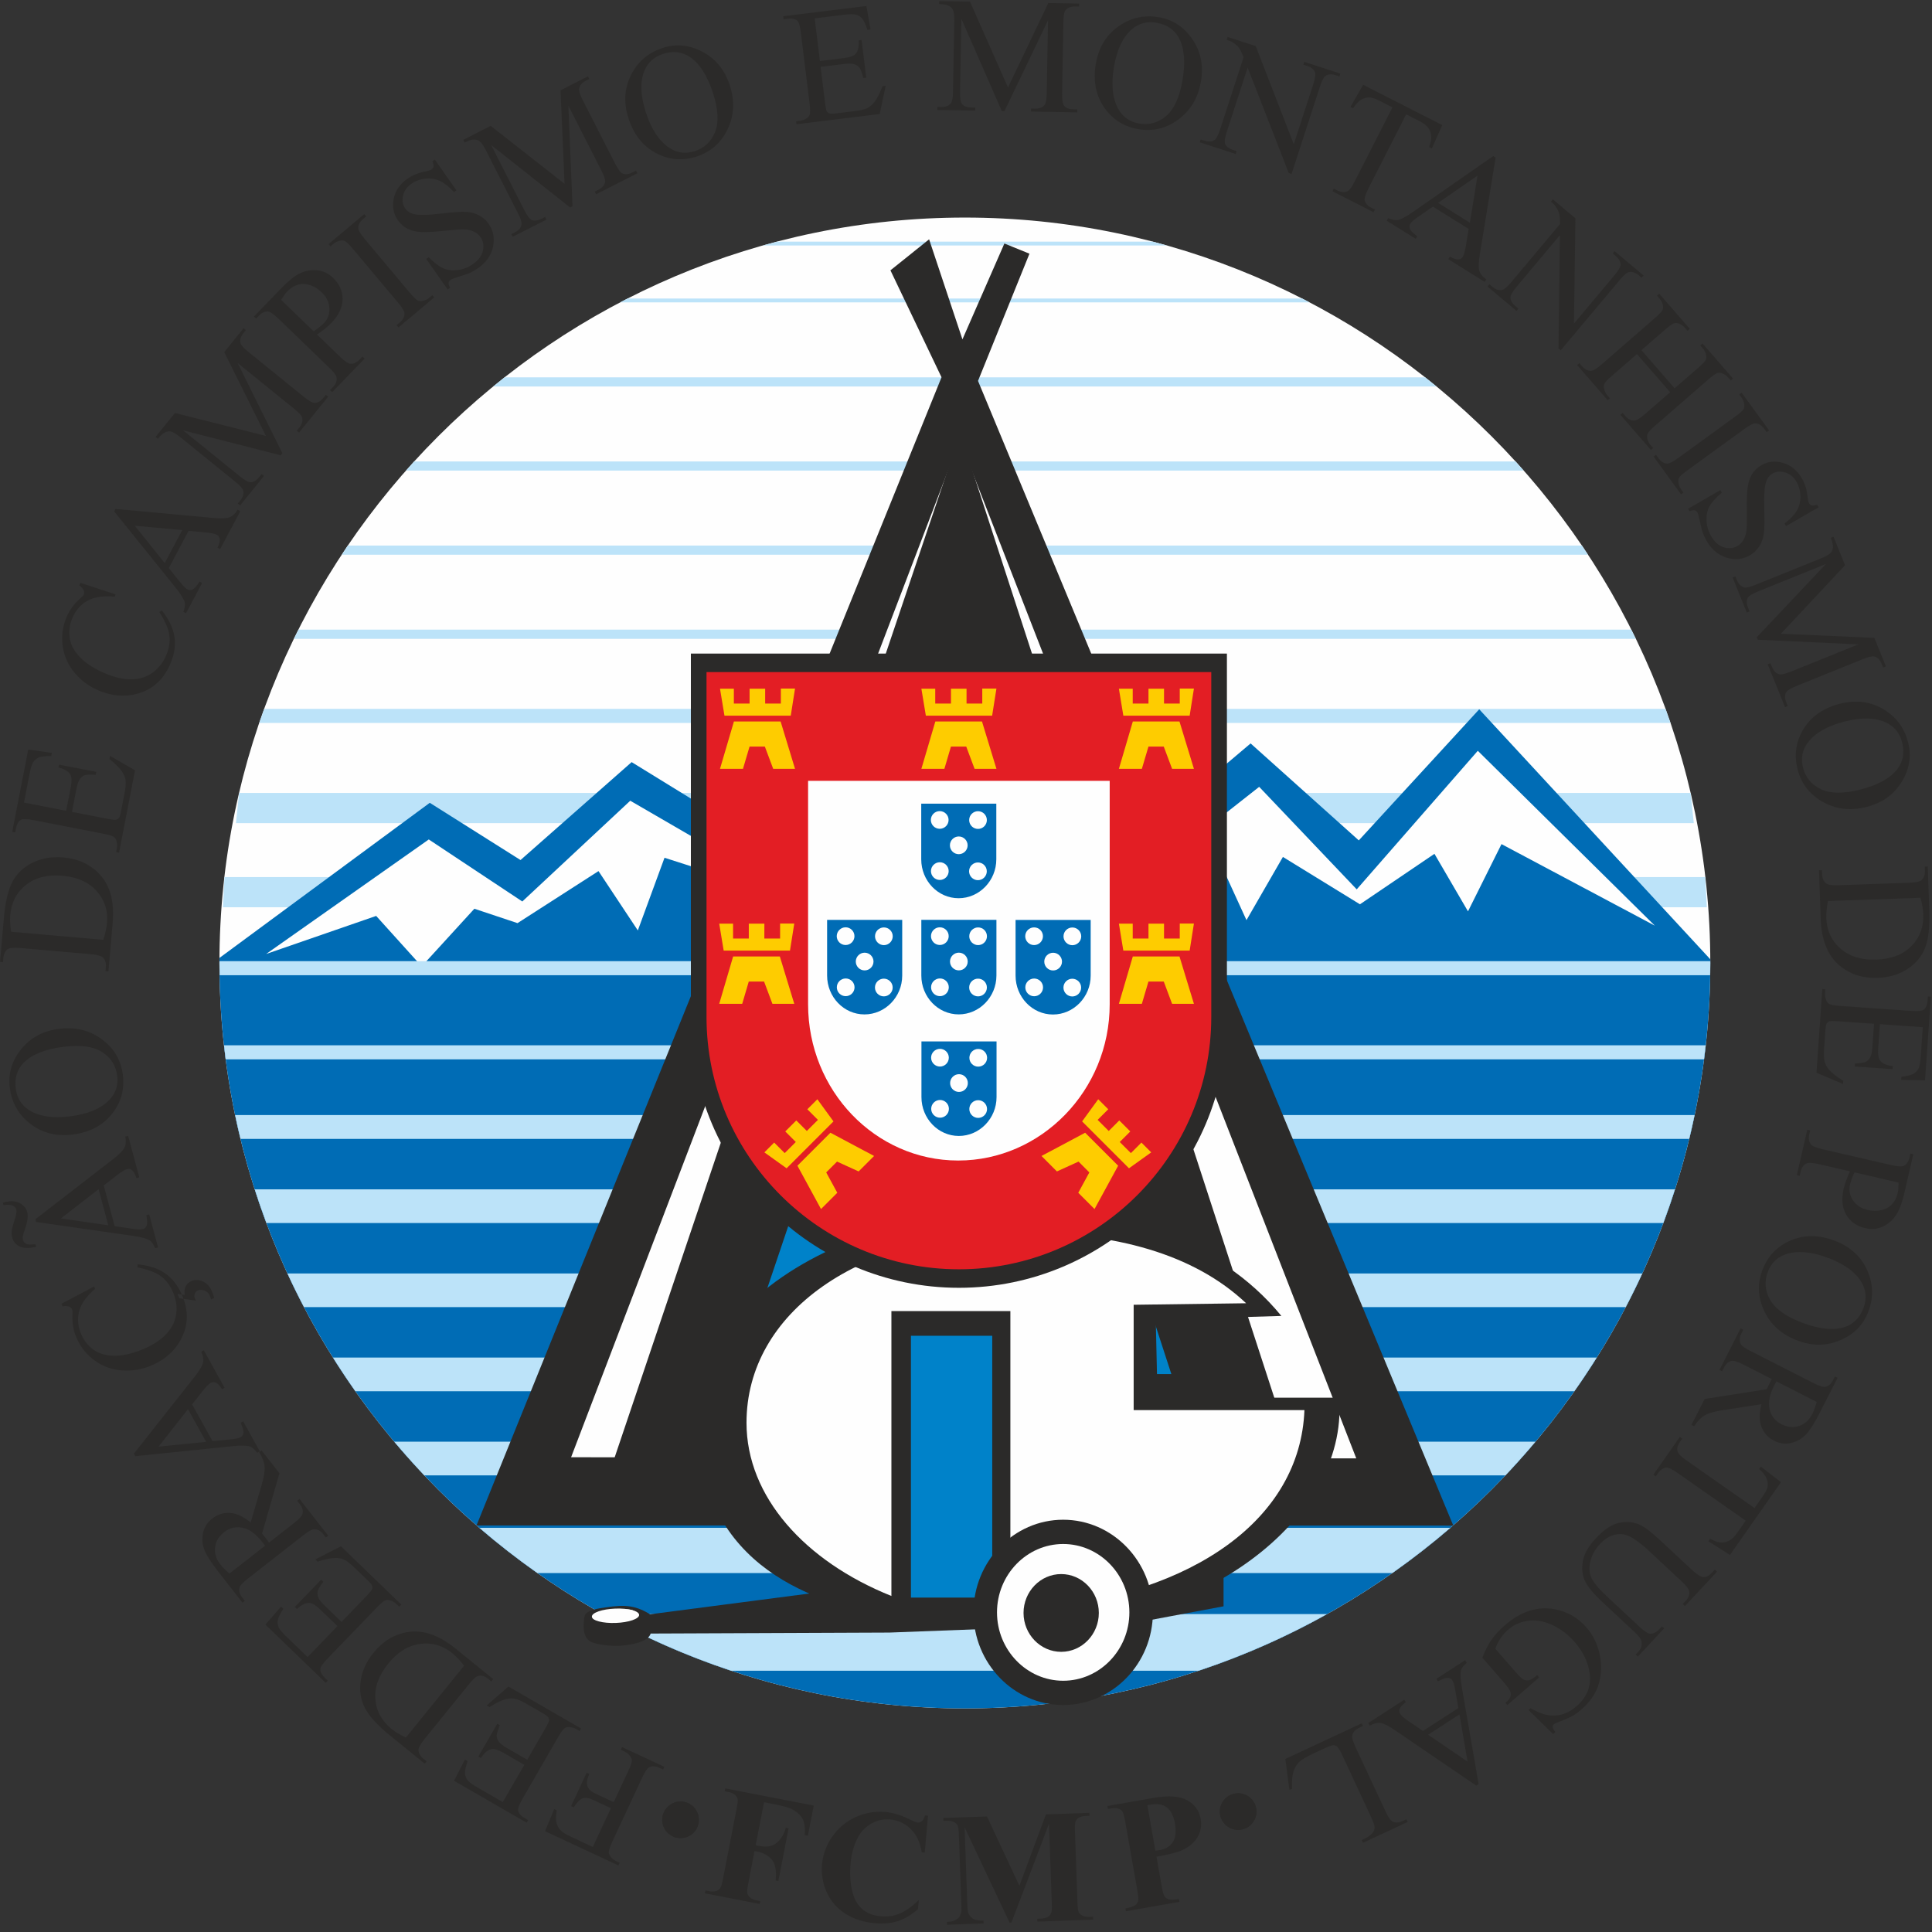 <?xml version="1.0" encoding="UTF-8"?>
<svg width="64px" height="64px" viewBox="0 0 64 64" version="1.1" xmlns="http://www.w3.org/2000/svg" xmlns:xlink="http://www.w3.org/1999/xlink">
    <rect x="0" y="0" width="64" height="64" fill="#333333" stroke="none"/>
    <!-- Generator: Sketch 52.5 (67469) - http://www.bohemiancoding.com/sketch -->
    <title>logo/fcmp</title>
    <desc>Created with Sketch.</desc>
    <g id="Symbols" stroke="none" stroke-width="1" fill="none" fill-rule="evenodd">
        <g id="bars/desktop/footer" transform="translate(-377, -32)">
            <g id="logos">
                <g>
                    <g id="content" transform="translate(377, 32)">
                        <g id="logo/fcmp">
                            <g id="Logo_FCMP_2016_vVectoreal">
                                <path d="M31.962,7.207 C45.563,7.207 56.656,18.299 56.656,31.899 C56.656,45.5 45.563,56.593 31.962,56.593 C18.362,56.593 7.269,45.5 7.269,31.899 C7.269,18.299 18.362,7.207 31.962,7.207 Z" id="Path" fill="#FEFEFE"></path>
                                <path d="M7.435,29.054 L10.901,29.054 L10.27,30.054 L7.385,30.054 C7.4,29.72 7.417,29.387 7.435,29.054 Z M54.138,29.054 L56.49,29.054 C56.508,29.387 56.525,29.72 56.54,30.054 L54.569,30.054 L54.138,29.054 Z" id="Shape" fill="#BCE3F9"></path>
                                <path d="M7.92,26.268 L19.765,26.268 L19.236,27.268 L14.458,27.268 L14.237,26.968 L14.047,27.268 L7.816,27.268 C7.85,26.933 7.884,26.6 7.92,26.268 Z M22.584,26.268 L39.487,26.268 L38.936,27.268 L23.341,27.268 L22.584,26.268 Z M43.259,26.268 L46.455,26.268 L46.027,27.268 L43.779,27.268 L43.259,26.268 Z M51.563,26.268 L56.005,26.268 C56.041,26.6 56.075,26.933 56.109,27.268 L51.993,27.268 L51.563,26.268 Z" id="Shape" fill="#BCE3F9"></path>
                                <path d="M8.752,23.482 L55.173,23.482 C55.23,23.637 55.284,23.792 55.338,23.948 L8.587,23.948 C8.64,23.792 8.695,23.637 8.752,23.482 Z" id="Path" fill="#BCE3F9"></path>
                                <path d="M9.886,20.858 L54.038,20.858 C54.089,20.959 54.14,21.06 54.19,21.162 L9.735,21.162 C9.784,21.06 9.835,20.959 9.886,20.858 Z" id="Path" fill="#BCE3F9"></path>
                                <path d="M11.523,18.072 L52.402,18.072 C52.47,18.172 52.537,18.274 52.604,18.376 L11.321,18.376 C11.388,18.274 11.454,18.172 11.523,18.072 Z" id="Path" fill="#BCE3F9"></path>
                                <path d="M13.721,15.286 L50.204,15.286 C50.295,15.386 50.385,15.488 50.474,15.589 L13.45,15.589 C13.54,15.488 13.63,15.386 13.721,15.286 Z" id="Path" fill="#BCE3F9"></path>
                                <path d="M16.714,12.5 L47.21,12.5 C47.337,12.6 47.462,12.701 47.587,12.803 L16.338,12.803 C16.463,12.701 16.588,12.6 16.714,12.5 Z" id="Path" fill="#BCE3F9"></path>
                                <path d="M20.791,9.888 L43.133,9.888 C43.216,9.93 43.298,9.974 43.38,10.017 L20.544,10.017 C20.626,9.974 20.709,9.93 20.791,9.888 Z" id="Path" fill="#BCE3F9"></path>
                                <path d="M25.741,8.004 L38.184,8.004 C38.343,8.045 38.502,8.088 38.66,8.133 L25.265,8.133 C25.423,8.088 25.581,8.045 25.741,8.004 Z" id="Path" fill="#BCE3F9"></path>
                                <path d="M7.272,31.731 L14.237,26.594 L17.243,28.49 L20.924,25.246 L32.366,32.289 L41.428,24.627 L45.012,27.839 L49.001,23.496 L56.648,31.769 C56.65,31.775 56.652,31.782 56.654,31.788 C56.654,31.825 56.656,31.862 56.656,31.9 C56.656,45.5 45.563,56.593 31.963,56.593 C18.362,56.593 7.269,45.5 7.269,31.9 C7.269,31.843 7.271,31.787 7.272,31.731 Z M32.534,33.288 L41.712,26.065 L44.943,29.461 L48.954,24.871 L54.818,30.663 L49.739,27.962 L48.629,30.19 L47.518,28.284 L45.05,29.956 L42.498,28.387 L41.291,30.481 L40.444,28.63 L32.527,33.559 L24.043,29.066 L22.013,28.414 L21.129,30.822 L19.826,28.856 L17.143,30.58 L15.714,30.103 L13.969,32.012 L12.461,30.341 L8.816,31.602 L14.204,27.808 L17.302,29.863 L20.878,26.525 L32.534,33.288 Z" id="Shape" fill="#006CB5"></path>
                                <path d="M19.964,53.468 L43.96,53.468 C42.612,54.222 41.187,54.853 39.699,55.346 L24.225,55.346 C22.738,54.853 21.312,54.222 19.964,53.468 Z" id="Path" fill="#BCE3F9"></path>
                                <path d="M15.882,50.612 L48.043,50.612 C47.428,51.142 46.786,51.642 46.121,52.11 L17.804,52.11 C17.138,51.642 16.496,51.142 15.882,50.612 Z" id="Path" fill="#BCE3F9"></path>
                                <path d="M13.06,47.758 L50.864,47.758 C50.543,48.139 50.212,48.511 49.87,48.873 L14.055,48.873 C13.713,48.511 13.381,48.139 13.06,47.758 Z" id="Path" fill="#BCE3F9"></path>
                                <path d="M11.03,44.971 L52.894,44.971 C52.656,45.35 52.41,45.722 52.153,46.086 L11.772,46.086 C11.515,45.722 11.268,45.35 11.03,44.971 Z" id="Path" fill="#BCE3F9"></path>
                                <path d="M9.522,42.185 L54.403,42.185 C54.229,42.562 54.046,42.934 53.854,43.3 L10.071,43.3 C9.879,42.934 9.695,42.562 9.522,42.185 Z" id="Path" fill="#BCE3F9"></path>
                                <path d="M8.438,39.399 L55.486,39.399 C55.366,39.775 55.237,40.146 55.1,40.514 L8.825,40.514 C8.687,40.146 8.559,39.775 8.438,39.399 Z" id="Path" fill="#BCE3F9"></path>
                                <path d="M7.789,36.938 L56.136,36.938 C56.081,37.203 56.02,37.466 55.957,37.728 L7.968,37.728 C7.904,37.466 7.844,37.203 7.789,36.938 Z" id="Path" fill="#BCE3F9"></path>
                                <path d="M7.421,34.626 L56.504,34.626 C56.486,34.782 56.469,34.937 56.448,35.092 L7.476,35.092 C7.456,34.937 7.438,34.782 7.421,34.626 Z" id="Path" fill="#BCE3F9"></path>
                                <path d="M7.27,31.84 L56.655,31.84 C56.655,31.86 56.656,31.88 56.656,31.9 C56.656,32.035 56.652,32.171 56.65,32.306 L7.275,32.306 C7.273,32.171 7.269,32.035 7.269,31.9 C7.269,31.88 7.27,31.86 7.27,31.84 Z" id="Path" fill="#BCE3F9"></path>
                                <path d="M22.544,59.677 C22.878,59.677 23.15,59.95 23.15,60.284 C23.15,60.618 22.878,60.89 22.544,60.89 C22.21,60.89 21.937,60.618 21.937,60.284 C21.937,59.95 22.21,59.677 22.544,59.677 Z" id="Path" fill="#2B2A29"></path>
                                <path d="M41.016,59.404 C41.35,59.404 41.622,59.676 41.622,60.011 C41.622,60.344 41.35,60.617 41.016,60.617 C40.682,60.617 40.409,60.344 40.409,60.011 C40.409,59.676 40.682,59.404 41.016,59.404 Z" id="Path" fill="#2B2A29"></path>
                                <path d="M25.31,59.7 L25.032,61.128 L25.134,61.147 C25.286,61.177 25.418,61.178 25.522,61.152 C25.63,61.124 25.728,61.062 25.815,60.966 C25.904,60.87 25.977,60.731 26.034,60.548 L26.123,60.565 L25.784,62.311 L25.695,62.293 C25.727,61.958 25.681,61.723 25.557,61.59 C25.433,61.457 25.279,61.372 25.097,61.337 L24.995,61.318 L24.789,62.38 C24.754,62.558 24.743,62.672 24.754,62.719 C24.766,62.768 24.796,62.814 24.847,62.857 C24.898,62.903 24.972,62.935 25.069,62.954 L25.185,62.976 L25.166,63.071 L23.35,62.718 L23.368,62.623 L23.483,62.646 C23.585,62.666 23.669,62.662 23.737,62.638 C23.787,62.623 23.829,62.589 23.864,62.536 C23.891,62.498 23.92,62.392 23.954,62.218 L24.398,59.933 C24.433,59.755 24.446,59.642 24.435,59.594 C24.425,59.546 24.395,59.5 24.344,59.456 C24.293,59.411 24.22,59.38 24.122,59.361 L24.007,59.339 L24.026,59.243 L26.956,59.812 L26.762,60.81 L26.657,60.789 C26.678,60.55 26.651,60.365 26.576,60.234 C26.498,60.101 26.373,59.995 26.195,59.912 C26.097,59.867 25.911,59.818 25.634,59.764 L25.31,59.7 Z M30.741,60.148 L30.634,61.369 L30.533,61.36 C30.485,61.035 30.364,60.779 30.17,60.59 C29.977,60.402 29.749,60.296 29.485,60.272 C29.265,60.254 29.058,60.299 28.863,60.41 C28.668,60.521 28.519,60.674 28.417,60.872 C28.285,61.124 28.205,61.411 28.176,61.731 C28.148,62.046 28.163,62.336 28.22,62.603 C28.278,62.869 28.385,63.077 28.544,63.223 C28.701,63.371 28.915,63.456 29.187,63.48 C29.409,63.5 29.616,63.47 29.809,63.387 C30.002,63.307 30.212,63.157 30.437,62.937 L30.41,63.242 C30.194,63.43 29.975,63.562 29.753,63.636 C29.53,63.71 29.277,63.735 28.99,63.71 C28.615,63.677 28.287,63.572 28.008,63.396 C27.729,63.219 27.523,62.983 27.388,62.686 C27.255,62.39 27.202,62.082 27.23,61.764 C27.26,61.427 27.375,61.116 27.578,60.83 C27.78,60.544 28.038,60.33 28.352,60.19 C28.665,60.049 28.99,59.995 29.326,60.024 C29.574,60.046 29.831,60.122 30.098,60.253 C30.252,60.329 30.35,60.37 30.394,60.375 C30.448,60.379 30.499,60.363 30.543,60.325 C30.587,60.288 30.62,60.226 30.639,60.139 L30.741,60.148 Z M33.769,62.47 L34.648,60.104 L36.088,60.053 L36.091,60.151 L35.977,60.155 C35.872,60.159 35.789,60.179 35.728,60.218 C35.685,60.244 35.652,60.286 35.627,60.345 C35.61,60.387 35.604,60.496 35.61,60.672 L35.691,63.003 C35.698,63.184 35.711,63.297 35.732,63.341 C35.754,63.386 35.793,63.424 35.854,63.455 C35.915,63.488 35.993,63.503 36.093,63.5 L36.208,63.495 L36.211,63.591 L34.364,63.656 L34.36,63.56 L34.475,63.556 C34.581,63.552 34.663,63.531 34.725,63.492 C34.766,63.466 34.8,63.423 34.824,63.363 C34.842,63.321 34.847,63.211 34.841,63.033 L34.75,60.412 L33.506,63.685 L33.443,63.688 L31.954,60.532 L32.041,63.024 C32.047,63.197 32.056,63.305 32.066,63.345 C32.091,63.43 32.143,63.5 32.221,63.551 C32.298,63.604 32.417,63.628 32.58,63.622 L32.583,63.718 L31.372,63.76 L31.369,63.664 L31.405,63.663 C31.483,63.661 31.557,63.646 31.623,63.617 C31.69,63.587 31.741,63.55 31.773,63.503 C31.807,63.457 31.831,63.393 31.848,63.311 C31.851,63.29 31.849,63.202 31.844,63.044 L31.765,60.805 C31.76,60.627 31.746,60.515 31.725,60.472 C31.704,60.428 31.663,60.39 31.604,60.359 C31.543,60.327 31.463,60.313 31.364,60.316 L31.252,60.32 L31.249,60.223 L32.694,60.172 L33.769,62.47 Z M38.31,61.507 L38.48,62.474 C38.513,62.662 38.546,62.779 38.578,62.823 C38.609,62.868 38.658,62.9 38.722,62.919 C38.786,62.937 38.897,62.934 39.055,62.906 L39.072,63 L37.299,63.313 L37.283,63.218 C37.445,63.189 37.551,63.155 37.603,63.114 C37.655,63.075 37.688,63.028 37.703,62.976 C37.717,62.924 37.708,62.804 37.675,62.615 L37.276,60.354 C37.244,60.165 37.211,60.049 37.18,60.003 C37.147,59.959 37.101,59.928 37.036,59.908 C36.973,59.888 36.862,59.894 36.702,59.923 L36.685,59.827 L38.205,59.559 C38.705,59.47 39.079,59.497 39.329,59.637 C39.577,59.776 39.726,59.98 39.773,60.247 C39.812,60.474 39.777,60.679 39.665,60.866 C39.552,61.051 39.377,61.195 39.142,61.297 C38.983,61.367 38.705,61.437 38.31,61.507 Z M38.008,59.801 L38.274,61.307 C38.332,61.301 38.374,61.294 38.404,61.289 C38.613,61.253 38.763,61.162 38.854,61.017 C38.945,60.874 38.968,60.671 38.922,60.41 C38.877,60.152 38.786,59.972 38.652,59.872 C38.518,59.772 38.338,59.743 38.114,59.782 L38.008,59.801 Z" id="Shape" fill="#2B2A29"></path>
                                <path d="M22.544,59.677 C22.878,59.677 23.15,59.95 23.15,60.284 C23.15,60.618 22.878,60.89 22.544,60.89 C22.21,60.89 21.937,60.618 21.937,60.284 C21.937,59.95 22.21,59.677 22.544,59.677 Z" id="Path" fill="#2B2A29"></path>
                                <path d="M41.016,59.404 C41.35,59.404 41.622,59.676 41.622,60.011 C41.622,60.344 41.35,60.617 41.016,60.617 C40.682,60.617 40.409,60.344 40.409,60.011 C40.409,59.676 40.682,59.404 41.016,59.404 Z" id="Path" fill="#2B2A29"></path>
                                <polygon id="Path" fill="#2B2A29" points="15.785 50.532 48.142 50.537 32.398 12.618 34.102 8.404 33.272 8.066 31.882 11.242 30.778 7.928 29.497 8.955 31.189 12.498"></polygon>
                                <polygon id="Path" stroke="#2B2A29" stroke-width="0.9" fill="#FEFEFE" points="31.791 13.316 18.265 48.722 45.587 48.762"></polygon>
                                <polygon id="Path" fill="#2B2A29" points="31.789 16.966 21.143 47.629 41.886 47.468"></polygon>
                                <polygon id="Path" stroke="#2B2A29" stroke-width="3" fill="#0082C9" points="31.782 19.113 22.369 47.019 40.869 47.019"></polygon>
                                <polygon id="Path" fill="#2B2A29" points="21.05 53.538 27.23 52.733 30.683 52.682 38.625 52.557 40.532 51.752 40.532 53.211 37.511 53.777 29.462 54.081 20.712 54.117 20.688 53.814"></polygon>
                                <path d="M33.812,40.097 C29.56,39.853 21.02,42.697 23.504,49.483 C24.82,53.078 29.143,53.487 30.399,53.691 L32.771,53.739 C33.054,53.756 33.582,53.804 33.872,53.804 C39.12,54.207 44.335,50.762 44.374,46.72 C44.374,46.58 44.367,46.44 44.354,46.301 L38.344,46.297 L38.286,43.717 L42.447,43.592 C40.34,41.021 36.987,40.097 33.812,40.097 Z" id="Path" fill="#2B2A29"></path>
                                <path d="M33.751,40.828 C28.463,40.828 24.729,43.479 24.729,47.131 C24.729,49.577 26.663,51.72 29.529,52.869 L29.529,43.432 L33.47,43.432 L33.47,53.319 C33.753,53.337 34.064,53.284 34.354,53.284 C39.525,52.806 43.072,50.328 43.211,46.712 L37.554,46.712 L37.554,43.222 L41.28,43.172 C39.531,41.524 36.925,40.828 33.751,40.828 Z" id="Path" fill="#FEFEFE"></path>
                                <polygon id="Path" fill="#0082C9" points="30.176 52.922 32.869 52.922 32.869 44.249 30.176 44.249"></polygon>
                                <path d="M35.219,50.343 C33.583,50.343 32.248,51.722 32.248,53.412 C32.248,55.102 33.583,56.481 35.219,56.481 C36.856,56.481 38.191,55.102 38.191,53.412 C38.191,51.722 36.856,50.343 35.219,50.343 Z" id="Path" fill="#2B2A29"></path>
                                <path d="M35.219,51.147 C34.012,51.147 33.027,52.164 33.027,53.412 C33.027,54.66 34.012,55.677 35.219,55.677 C36.427,55.677 37.412,54.66 37.412,53.412 C37.412,52.164 36.427,51.147 35.219,51.147 Z" id="Path" fill="#FEFEFE"></path>
                                <path d="M35.153,52.143 C34.466,52.143 33.906,52.721 33.906,53.431 C33.906,54.14 34.466,54.719 35.153,54.719 C35.84,54.719 36.4,54.14 36.4,53.431 C36.4,52.721 35.84,52.143 35.153,52.143 Z" id="Path" fill="#2B2A29"></path>
                                <path d="M20.046,53.25 C19.873,53.277 19.395,53.322 19.361,53.558 C19.309,53.893 19.302,54.294 19.63,54.41 C19.877,54.497 20.309,54.537 20.551,54.517 C21.285,54.458 21.541,54.259 21.56,54.079 L21.591,53.791 C21.598,53.728 21.634,53.584 21.634,53.539 C21.08,53.172 20.717,53.145 20.046,53.25 Z" id="Path" fill="#2B2A29"></path>
                                <path d="M19.756,53.671 C19.878,53.715 20.063,53.714 20.361,53.712 C20.608,53.711 21.103,53.616 21.085,53.476 C21.059,53.265 20.631,53.294 20.241,53.348 C19.813,53.407 19.413,53.55 19.756,53.671 Z" id="Path" fill="#FEFEFE"></path>
                                <g id="_1582192816528" transform="translate(22.857, 21.625)">
                                    <path d="M17.786,12.146 C17.786,12.149 17.786,12.153 17.786,12.156 C17.786,17.046 13.797,21.035 8.908,21.035 C4.017,21.035 0.029,17.046 0.029,12.156 C0.029,12.153 0.029,12.149 0.029,12.146 L0.029,0.026 L17.786,0.026 L17.786,12.146 Z" id="Path" fill="#2B2A29"></path>
                                    <path d="M17.268,12.052 C17.268,12.055 17.268,12.058 17.268,12.061 C17.268,16.666 13.512,20.422 8.908,20.422 C4.302,20.422 0.547,16.666 0.547,12.061 C0.547,12.058 0.547,12.055 0.547,12.052 L0.547,0.638 L17.268,0.638 L17.268,12.052 Z" id="Path" fill="#E31E24"></path>
                                    <path d="M13.903,11.644 C13.903,14.502 11.63,16.819 8.885,16.819 C6.14,16.819 3.912,14.502 3.912,11.644 L3.912,4.241 L13.903,4.241 L13.903,11.644 Z" id="Path" fill="#FEFEFE"></path>
                                    <g id="Group" transform="translate(7.632, 8.825)">
                                        <path d="M2.519,1.865 C2.519,2.576 1.953,3.153 1.27,3.153 C0.586,3.153 0.031,2.576 0.031,1.865 L0.031,0.021 L2.519,0.021 L2.519,1.865 Z" id="Path" fill="#006CB5"></path>
                                        <path d="M1.274,1.108 C1.437,1.108 1.568,1.24 1.568,1.402 C1.568,1.563 1.437,1.695 1.274,1.695 C1.113,1.695 0.981,1.563 0.981,1.402 C0.981,1.24 1.113,1.108 1.274,1.108 Z" id="Path" fill="#FEFEFE"></path>
                                        <path d="M0.644,0.268 C0.805,0.268 0.938,0.399 0.938,0.561 C0.938,0.723 0.805,0.854 0.644,0.854 C0.483,0.854 0.351,0.723 0.351,0.561 C0.351,0.399 0.483,0.268 0.644,0.268 Z" id="Path" fill="#FEFEFE"></path>
                                        <path d="M0.647,1.962 C0.809,1.962 0.941,2.094 0.941,2.255 C0.941,2.417 0.809,2.549 0.647,2.549 C0.486,2.549 0.354,2.417 0.354,2.255 C0.354,2.094 0.486,1.962 0.647,1.962 Z" id="Path" fill="#FEFEFE"></path>
                                        <path d="M1.912,0.272 C2.074,0.272 2.205,0.403 2.205,0.565 C2.205,0.726 2.074,0.858 1.912,0.858 C1.751,0.858 1.619,0.726 1.619,0.565 C1.619,0.403 1.751,0.272 1.912,0.272 Z" id="Path" fill="#FEFEFE"></path>
                                        <path d="M1.91,1.969 C2.071,1.969 2.203,2.1 2.203,2.262 C2.203,2.424 2.071,2.556 1.91,2.556 C1.748,2.556 1.616,2.424 1.616,2.262 C1.616,2.1 1.748,1.969 1.91,1.969 Z" id="Path" fill="#FEFEFE"></path>
                                    </g>
                                    <g id="Group" transform="translate(7.632, 4.969)">
                                        <path d="M2.515,1.872 C2.515,2.583 1.949,3.161 1.266,3.161 C0.582,3.161 0.028,2.583 0.028,1.872 L0.028,0.029 L2.515,0.029 L2.515,1.872 Z" id="Path" fill="#006CB5"></path>
                                        <path d="M1.271,1.115 C1.433,1.115 1.565,1.247 1.565,1.409 C1.565,1.57 1.433,1.702 1.271,1.702 C1.109,1.702 0.978,1.57 0.978,1.409 C0.978,1.247 1.109,1.115 1.271,1.115 Z" id="Path" fill="#FEFEFE"></path>
                                        <path d="M0.64,0.275 C0.802,0.275 0.934,0.406 0.934,0.568 C0.934,0.73 0.802,0.861 0.64,0.861 C0.479,0.861 0.347,0.73 0.347,0.568 C0.347,0.406 0.479,0.275 0.64,0.275 Z" id="Path" fill="#FEFEFE"></path>
                                        <path d="M0.644,1.969 C0.805,1.969 0.937,2.101 0.937,2.262 C0.937,2.424 0.805,2.556 0.644,2.556 C0.482,2.556 0.35,2.424 0.35,2.262 C0.35,2.101 0.482,1.969 0.644,1.969 Z" id="Path" fill="#FEFEFE"></path>
                                        <path d="M1.909,0.278 C2.071,0.278 2.202,0.41 2.202,0.572 C2.202,0.733 2.071,0.865 1.909,0.865 C1.747,0.865 1.616,0.733 1.616,0.572 C1.616,0.41 1.747,0.278 1.909,0.278 Z" id="Path" fill="#FEFEFE"></path>
                                        <path d="M1.906,1.976 C2.068,1.976 2.2,2.108 2.2,2.269 C2.2,2.43 2.068,2.563 1.906,2.563 C1.745,2.563 1.613,2.43 1.613,2.269 C1.613,2.108 1.745,1.976 1.906,1.976 Z" id="Path" fill="#FEFEFE"></path>
                                    </g>
                                    <g id="Group" transform="translate(7.632, 12.84)">
                                        <path d="M2.523,1.876 C2.523,2.588 1.957,3.165 1.274,3.165 C0.59,3.165 0.035,2.588 0.035,1.876 L0.035,0.033 L2.523,0.033 L2.523,1.876 Z" id="Path" fill="#006CB5"></path>
                                        <path d="M1.279,1.119 C1.441,1.119 1.572,1.251 1.572,1.413 C1.572,1.575 1.441,1.707 1.279,1.707 C1.117,1.707 0.985,1.575 0.985,1.413 C0.985,1.251 1.117,1.119 1.279,1.119 Z" id="Path" fill="#FEFEFE"></path>
                                        <path d="M0.648,0.279 C0.81,0.279 0.942,0.411 0.942,0.572 C0.942,0.734 0.81,0.866 0.648,0.866 C0.487,0.866 0.355,0.734 0.355,0.572 C0.355,0.411 0.487,0.279 0.648,0.279 Z" id="Path" fill="#FEFEFE"></path>
                                        <path d="M0.651,1.973 C0.813,1.973 0.945,2.105 0.945,2.267 C0.945,2.428 0.813,2.56 0.651,2.56 C0.49,2.56 0.358,2.428 0.358,2.267 C0.358,2.105 0.49,1.973 0.651,1.973 Z" id="Path" fill="#FEFEFE"></path>
                                        <path d="M1.916,0.283 C2.078,0.283 2.21,0.414 2.21,0.576 C2.21,0.738 2.078,0.869 1.916,0.869 C1.755,0.869 1.623,0.738 1.623,0.576 C1.623,0.414 1.755,0.283 1.916,0.283 Z" id="Path" fill="#FEFEFE"></path>
                                        <path d="M1.914,1.98 C2.075,1.98 2.208,2.112 2.208,2.273 C2.208,2.435 2.075,2.567 1.914,2.567 C1.753,2.567 1.621,2.435 1.621,2.273 C1.621,2.112 1.753,1.98 1.914,1.98 Z" id="Path" fill="#FEFEFE"></path>
                                    </g>
                                    <g id="Group" transform="translate(4.532, 8.825)">
                                        <path d="M2.498,1.866 C2.498,2.577 1.932,3.154 1.248,3.154 C0.564,3.154 0.01,2.577 0.01,1.866 L0.01,0.022 L2.498,0.022 L2.498,1.866 Z" id="Path" fill="#006CB5"></path>
                                        <path d="M1.253,1.109 C1.415,1.109 1.547,1.241 1.547,1.402 C1.547,1.564 1.415,1.696 1.253,1.696 C1.092,1.696 0.96,1.564 0.96,1.402 C0.96,1.241 1.092,1.109 1.253,1.109 Z" id="Path" fill="#FEFEFE"></path>
                                        <path d="M0.623,0.268 C0.784,0.268 0.916,0.4 0.916,0.562 C0.916,0.723 0.784,0.855 0.623,0.855 C0.461,0.855 0.329,0.723 0.329,0.562 C0.329,0.4 0.461,0.268 0.623,0.268 Z" id="Path" fill="#FEFEFE"></path>
                                        <path d="M0.626,1.963 C0.787,1.963 0.919,2.094 0.919,2.256 C0.919,2.418 0.787,2.549 0.626,2.549 C0.464,2.549 0.332,2.418 0.332,2.256 C0.332,2.094 0.464,1.963 0.626,1.963 Z" id="Path" fill="#FEFEFE"></path>
                                        <path d="M1.891,0.272 C2.052,0.272 2.184,0.404 2.184,0.565 C2.184,0.727 2.052,0.859 1.891,0.859 C1.73,0.859 1.597,0.727 1.597,0.565 C1.597,0.404 1.73,0.272 1.891,0.272 Z" id="Path" fill="#FEFEFE"></path>
                                        <path d="M1.889,1.969 C2.05,1.969 2.182,2.101 2.182,2.263 C2.182,2.424 2.05,2.556 1.889,2.556 C1.727,2.556 1.595,2.424 1.595,2.263 C1.595,2.101 1.727,1.969 1.889,1.969 Z" id="Path" fill="#FEFEFE"></path>
                                    </g>
                                    <g id="Group" transform="translate(10.773, 8.825)">
                                        <path d="M2.5,1.868 C2.5,2.579 1.934,3.157 1.251,3.157 C0.567,3.157 0.012,2.579 0.012,1.868 L0.012,0.025 L2.5,0.025 L2.5,1.868 Z" id="Path" fill="#006CB5"></path>
                                        <path d="M1.256,1.111 C1.417,1.111 1.55,1.243 1.55,1.405 C1.55,1.566 1.417,1.698 1.256,1.698 C1.094,1.698 0.963,1.566 0.963,1.405 C0.963,1.243 1.094,1.111 1.256,1.111 Z" id="Path" fill="#FEFEFE"></path>
                                        <path d="M0.625,0.271 C0.787,0.271 0.919,0.402 0.919,0.564 C0.919,0.726 0.787,0.857 0.625,0.857 C0.464,0.857 0.332,0.726 0.332,0.564 C0.332,0.402 0.464,0.271 0.625,0.271 Z" id="Path" fill="#FEFEFE"></path>
                                        <path d="M0.628,1.965 C0.79,1.965 0.922,2.097 0.922,2.258 C0.922,2.42 0.79,2.552 0.628,2.552 C0.467,2.552 0.335,2.42 0.335,2.258 C0.335,2.097 0.467,1.965 0.628,1.965 Z" id="Path" fill="#FEFEFE"></path>
                                        <path d="M1.893,0.274 C2.055,0.274 2.187,0.406 2.187,0.568 C2.187,0.729 2.055,0.861 1.893,0.861 C1.732,0.861 1.6,0.729 1.6,0.568 C1.6,0.406 1.732,0.274 1.893,0.274 Z" id="Path" fill="#FEFEFE"></path>
                                        <path d="M1.891,1.972 C2.053,1.972 2.184,2.104 2.184,2.265 C2.184,2.426 2.053,2.559 1.891,2.559 C1.729,2.559 1.598,2.426 1.598,2.265 C1.598,2.104 1.729,1.972 1.891,1.972 Z" id="Path" fill="#FEFEFE"></path>
                                    </g>
                                    <g id="Group" transform="translate(7.632, 1.153)" fill="#FECC00">
                                        <polygon id="Path" points="0.033 0.036 0.492 0.036 0.492 0.529 1.013 0.529 1.013 0.036 1.529 0.036 1.529 0.529 2.05 0.529 2.05 0.032 2.519 0.032 2.377 0.929 0.181 0.929"></polygon>
                                        <polygon id="Path" points="2.041 1.123 2.519 2.69 1.795 2.69 1.519 1.954 1.012 1.954 0.795 2.69 0.033 2.69 0.495 1.123"></polygon>
                                    </g>
                                    <polygon id="Path" fill="#FECC00" points="0.994 1.189 1.453 1.189 1.453 1.682 1.974 1.682 1.974 1.189 2.49 1.189 2.49 1.682 3.01 1.682 3.01 1.185 3.479 1.185 3.338 2.082 1.142 2.082"></polygon>
                                    <polygon id="Path" fill="#FECC00" points="3.002 2.276 3.479 3.843 2.756 3.843 2.48 3.107 1.973 3.107 1.755 3.843 0.994 3.843 1.455 2.276"></polygon>
                                    <polygon id="Path" fill="#FECC00" points="14.208 1.189 14.666 1.189 14.666 1.682 15.188 1.682 15.188 1.189 15.703 1.189 15.703 1.682 16.224 1.682 16.224 1.185 16.693 1.185 16.552 2.082 14.355 2.082"></polygon>
                                    <polygon id="Path" fill="#FECC00" points="16.215 2.276 16.693 3.843 15.97 3.843 15.694 3.107 15.187 3.107 14.969 3.843 14.208 3.843 14.669 2.276"></polygon>
                                    <polygon id="Path" fill="#FECC00" points="14.208 8.972 14.666 8.972 14.666 9.466 15.188 9.466 15.188 8.972 15.703 8.972 15.703 9.466 16.224 9.466 16.224 8.969 16.693 8.969 16.552 9.865 14.355 9.865"></polygon>
                                    <polygon id="Path" fill="#FECC00" points="16.215 10.059 16.693 11.627 15.97 11.627 15.694 10.89 15.187 10.89 14.969 11.627 14.208 11.627 14.669 10.059"></polygon>
                                    <polygon id="Path" fill="#FECC00" points="0.968 8.972 1.427 8.972 1.427 9.466 1.948 9.466 1.948 8.972 2.464 8.972 2.463 9.466 2.985 9.466 2.985 8.969 3.454 8.969 3.312 9.865 1.116 9.865"></polygon>
                                    <polygon id="Path" fill="#FECC00" points="2.976 10.059 3.454 11.627 2.73 11.627 2.454 10.89 1.947 10.89 1.73 11.627 0.968 11.627 1.429 10.059"></polygon>
                                    <polygon id="Path" fill="#FECC00" points="2.464 16.549 2.788 16.224 3.137 16.573 3.505 16.205 3.156 15.856 3.521 15.491 3.87 15.84 4.238 15.472 3.887 15.121 4.219 14.789 4.753 15.523 3.2 17.076"></polygon>
                                    <polygon id="Path" fill="#FECC00" points="4.652 15.898 6.098 16.668 5.586 17.18 4.871 16.854 4.512 17.213 4.879 17.887 4.34 18.426 3.559 16.991"></polygon>
                                    <polygon id="Path" fill="#FECC00" points="15.278 16.549 14.954 16.224 14.605 16.573 14.236 16.205 14.585 15.856 14.22 15.491 13.872 15.84 13.503 15.472 13.855 15.121 13.523 14.789 12.989 15.523 14.542 17.076"></polygon>
                                    <polygon id="Path" fill="#FECC00" points="13.09 15.898 11.644 16.668 12.155 17.18 12.871 16.854 13.229 17.213 12.862 17.887 13.401 18.426 14.183 16.991"></polygon>
                                </g>
                                <g id="_1582192812144" fill="#2B2A29">
                                    <path d="M19.638,61.183 L20.237,59.899 L19.643,59.621 C19.507,59.558 19.392,59.541 19.301,59.572 C19.209,59.602 19.112,59.702 19.007,59.87 L18.919,59.829 L19.434,58.724 L19.522,58.765 C19.465,58.893 19.439,58.994 19.442,59.067 C19.445,59.142 19.468,59.207 19.51,59.262 C19.551,59.317 19.627,59.371 19.736,59.421 L20.331,59.698 L20.809,58.673 C20.886,58.508 20.927,58.393 20.931,58.331 C20.934,58.283 20.916,58.233 20.878,58.18 C20.825,58.108 20.761,58.055 20.684,58.019 L20.565,57.963 L20.606,57.874 L22.008,58.528 L21.967,58.617 L21.852,58.564 C21.717,58.501 21.601,58.494 21.503,58.545 C21.44,58.577 21.363,58.693 21.272,58.888 L20.287,61 C20.21,61.165 20.17,61.279 20.166,61.341 C20.164,61.389 20.181,61.439 20.217,61.491 C20.267,61.562 20.333,61.615 20.412,61.652 L20.527,61.706 L20.485,61.795 L18.055,60.661 L18.358,59.929 L18.443,59.969 C18.413,60.14 18.41,60.275 18.432,60.372 C18.454,60.47 18.498,60.553 18.564,60.624 C18.63,60.693 18.748,60.768 18.918,60.847 L19.638,61.183 Z M16.656,59.696 L17.369,58.463 L16.683,58.067 C16.504,57.964 16.37,57.922 16.28,57.941 C16.159,57.965 16.043,58.064 15.93,58.237 L15.846,58.188 L16.473,57.102 L16.558,57.15 C16.492,57.314 16.458,57.424 16.453,57.48 C16.45,57.549 16.471,57.617 16.517,57.685 C16.562,57.751 16.649,57.823 16.78,57.898 L17.466,58.294 L18.059,57.265 C18.139,57.127 18.182,57.039 18.187,57.002 C18.192,56.965 18.185,56.929 18.164,56.894 C18.143,56.859 18.09,56.816 18.004,56.766 L17.474,56.461 C17.299,56.359 17.163,56.297 17.069,56.276 C16.975,56.254 16.871,56.258 16.756,56.287 C16.605,56.328 16.425,56.415 16.215,56.549 L16.122,56.496 L16.843,55.869 L19.248,57.258 L19.199,57.343 L19.089,57.279 C19.016,57.237 18.935,57.214 18.849,57.212 C18.786,57.207 18.731,57.226 18.685,57.264 C18.639,57.303 18.572,57.399 18.485,57.55 L17.314,59.578 C17.2,59.777 17.149,59.91 17.162,59.978 C17.182,60.073 17.256,60.156 17.385,60.23 L17.495,60.294 L17.446,60.38 L15.041,58.991 L15.401,58.287 L15.491,58.339 C15.428,58.522 15.399,58.655 15.403,58.739 C15.407,58.823 15.437,58.903 15.496,58.98 C15.543,59.038 15.645,59.113 15.8,59.202 L16.656,59.696 Z M16.338,55.622 L16.276,55.698 L16.171,55.613 C16.053,55.517 15.938,55.487 15.827,55.523 C15.76,55.544 15.662,55.633 15.535,55.792 L14.068,57.602 C13.927,57.776 13.858,57.902 13.861,57.976 C13.866,58.08 13.921,58.176 14.027,58.261 L14.132,58.347 L14.07,58.423 L12.93,57.499 C12.512,57.161 12.232,56.855 12.09,56.584 C11.949,56.312 11.902,56.012 11.948,55.682 C11.995,55.352 12.135,55.042 12.371,54.752 C12.686,54.362 13.069,54.132 13.518,54.063 C14.02,53.985 14.543,54.168 15.087,54.608 L16.338,55.622 Z M15.376,55.177 C15.232,54.997 15.1,54.86 14.982,54.764 C14.663,54.505 14.306,54.402 13.914,54.456 C13.521,54.51 13.169,54.728 12.858,55.113 C12.545,55.499 12.404,55.891 12.435,56.283 C12.463,56.678 12.644,57.008 12.975,57.276 C13.098,57.376 13.256,57.47 13.446,57.559 L15.376,55.177 Z M10.189,54.892 L11.178,53.867 L10.608,53.317 C10.46,53.174 10.341,53.102 10.248,53.098 C10.125,53.092 9.988,53.16 9.837,53.3 L9.767,53.232 L10.639,52.33 L10.709,52.398 C10.605,52.541 10.545,52.64 10.528,52.692 C10.508,52.759 10.512,52.831 10.54,52.907 C10.567,52.982 10.635,53.072 10.743,53.177 L11.313,53.727 L12.139,52.873 C12.249,52.758 12.312,52.682 12.326,52.649 C12.339,52.614 12.34,52.577 12.33,52.538 C12.318,52.499 12.276,52.444 12.205,52.376 L11.765,51.951 C11.619,51.809 11.503,51.716 11.416,51.673 C11.33,51.629 11.228,51.608 11.109,51.609 C10.954,51.611 10.757,51.653 10.521,51.732 L10.445,51.658 L11.295,51.223 L13.294,53.154 L13.226,53.225 L13.134,53.136 C13.073,53.077 13,53.036 12.918,53.012 C12.857,52.993 12.8,52.997 12.745,53.023 C12.691,53.05 12.604,53.127 12.482,53.252 L10.855,54.937 C10.697,55.102 10.615,55.218 10.611,55.289 C10.608,55.384 10.659,55.484 10.766,55.587 L10.858,55.676 L10.79,55.746 L8.792,53.817 L9.311,53.221 L9.386,53.294 C9.282,53.456 9.22,53.578 9.204,53.66 C9.187,53.742 9.197,53.828 9.235,53.917 C9.268,53.984 9.348,54.081 9.478,54.205 L10.189,54.892 Z M8.664,48.046 L9.257,48.804 L8.681,50.802 C8.738,50.872 8.785,50.928 8.82,50.973 C8.834,50.992 8.849,51.011 8.865,51.033 C8.881,51.055 8.897,51.076 8.913,51.1 L9.738,50.455 C9.917,50.316 10.012,50.209 10.025,50.137 C10.045,50.035 10.014,49.932 9.931,49.826 L9.844,49.715 L9.921,49.654 L10.872,50.871 L10.795,50.932 L10.711,50.825 C10.618,50.705 10.511,50.65 10.393,50.659 C10.326,50.664 10.213,50.729 10.05,50.856 L8.215,52.29 C8.037,52.43 7.941,52.535 7.928,52.608 C7.91,52.71 7.943,52.816 8.026,52.923 L8.109,53.029 L8.032,53.09 L7.224,52.055 C6.988,51.754 6.836,51.514 6.768,51.337 C6.701,51.16 6.687,50.975 6.726,50.782 C6.767,50.59 6.868,50.431 7.032,50.303 C7.207,50.167 7.402,50.105 7.62,50.119 C7.837,50.133 8.065,50.237 8.304,50.435 L8.661,49.212 C8.745,48.932 8.778,48.719 8.765,48.575 C8.75,48.431 8.691,48.275 8.587,48.106 L8.664,48.046 Z M8.781,51.204 C8.759,51.177 8.741,51.154 8.727,51.134 C8.713,51.114 8.701,51.097 8.691,51.085 C8.479,50.814 8.262,50.655 8.037,50.609 C7.812,50.563 7.609,50.611 7.427,50.753 C7.249,50.891 7.149,51.06 7.124,51.257 C7.1,51.455 7.16,51.646 7.303,51.828 C7.366,51.91 7.465,52.009 7.6,52.127 L8.781,51.204 Z M6.364,46.52 L7.04,47.741 L7.656,47.679 C7.808,47.664 7.914,47.64 7.975,47.606 C8.023,47.579 8.052,47.534 8.064,47.468 C8.075,47.402 8.044,47.29 7.97,47.132 L8.056,47.084 L8.606,48.077 L8.52,48.124 C8.424,48.006 8.346,47.938 8.288,47.919 C8.17,47.881 7.97,47.878 7.688,47.908 L4.48,48.237 L4.435,48.155 L6.448,45.605 C6.61,45.399 6.703,45.244 6.726,45.137 C6.748,45.03 6.728,44.909 6.665,44.777 L6.75,44.728 L7.44,45.973 L7.354,46.021 C7.279,45.898 7.211,45.826 7.149,45.801 C7.09,45.776 7.034,45.778 6.983,45.807 C6.914,45.844 6.825,45.936 6.712,46.079 L6.364,46.52 Z M6.228,46.681 L5.252,47.922 L6.828,47.764 L6.228,46.681 Z M2.033,43.19 L3.118,42.616 L3.152,42.692 C2.862,42.941 2.685,43.192 2.62,43.444 C2.555,43.696 2.581,43.951 2.697,44.213 C2.795,44.432 2.938,44.604 3.127,44.731 C3.316,44.858 3.555,44.918 3.842,44.911 C4.131,44.903 4.456,44.82 4.817,44.659 C5.114,44.527 5.352,44.364 5.527,44.17 C5.703,43.978 5.807,43.76 5.838,43.516 C5.869,43.272 5.83,43.028 5.721,42.782 C5.626,42.568 5.496,42.4 5.331,42.277 C5.167,42.154 4.905,42.055 4.547,41.981 L4.561,41.883 C4.928,41.918 5.229,42.015 5.462,42.175 C5.696,42.335 5.88,42.566 6.016,42.869 C6.259,43.414 6.245,43.927 5.972,44.406 C5.771,44.764 5.466,45.033 5.058,45.215 C4.73,45.361 4.394,45.422 4.054,45.398 C3.713,45.374 3.41,45.265 3.143,45.074 C2.878,44.883 2.676,44.635 2.54,44.329 C2.434,44.091 2.387,43.83 2.401,43.547 C2.405,43.463 2.402,43.406 2.39,43.378 C2.37,43.334 2.337,43.303 2.292,43.285 C2.23,43.261 2.156,43.259 2.071,43.275 L2.033,43.19 Z M5.94,43.007 L5.876,42.862 L6.121,42.897 C6.101,42.784 6.112,42.688 6.151,42.611 C6.19,42.533 6.253,42.475 6.34,42.437 C6.458,42.385 6.58,42.387 6.712,42.445 C6.844,42.503 6.944,42.609 7.013,42.763 C7.04,42.823 7.068,42.901 7.097,42.998 L6.992,43.045 C6.979,42.996 6.965,42.957 6.951,42.925 C6.914,42.841 6.856,42.784 6.776,42.752 C6.697,42.719 6.623,42.718 6.553,42.749 C6.504,42.771 6.47,42.808 6.451,42.861 C6.432,42.914 6.435,42.968 6.46,43.023 C6.467,43.039 6.478,43.059 6.493,43.084 L5.94,43.007 Z M3.437,39.271 L3.798,40.619 L4.411,40.707 C4.561,40.729 4.67,40.731 4.738,40.714 C4.79,40.699 4.83,40.661 4.857,40.601 C4.883,40.539 4.881,40.423 4.848,40.252 L4.943,40.227 L5.236,41.323 L5.141,41.348 C5.076,41.21 5.018,41.125 4.965,41.094 C4.86,41.027 4.667,40.976 4.387,40.937 L1.195,40.479 L1.171,40.39 L3.741,38.402 C3.948,38.243 4.075,38.113 4.123,38.016 C4.17,37.917 4.181,37.795 4.151,37.651 L4.246,37.626 L4.614,39 L4.519,39.026 C4.475,38.888 4.426,38.801 4.373,38.763 C4.322,38.723 4.267,38.712 4.21,38.727 C4.135,38.747 4.026,38.815 3.881,38.926 L3.437,39.271 Z M3.266,39.393 L2.018,40.362 L3.587,40.59 L3.266,39.393 Z M1.177,41.219 L1.199,41.301 C0.964,41.358 0.78,41.354 0.652,41.292 C0.523,41.229 0.44,41.131 0.405,40.998 C0.386,40.927 0.38,40.859 0.387,40.795 C0.395,40.711 0.427,40.586 0.483,40.418 C0.537,40.252 0.557,40.135 0.539,40.067 C0.524,40.012 0.487,39.97 0.43,39.94 C0.373,39.91 0.268,39.904 0.116,39.919 L0.094,39.839 C0.254,39.795 0.385,39.781 0.49,39.8 C0.595,39.819 0.685,39.861 0.758,39.927 C0.832,39.992 0.879,40.065 0.901,40.146 C0.937,40.28 0.914,40.467 0.83,40.704 C0.785,40.832 0.76,40.916 0.755,40.958 C0.75,40.999 0.752,41.038 0.762,41.074 C0.781,41.144 0.826,41.192 0.898,41.217 C0.933,41.228 1.026,41.229 1.177,41.219 Z M0.324,36.027 C0.267,35.562 0.393,35.138 0.704,34.754 C1.015,34.37 1.434,34.146 1.961,34.081 C2.505,34.015 2.977,34.131 3.378,34.43 C3.78,34.729 4.01,35.122 4.07,35.609 C4.13,36.102 4.006,36.537 3.696,36.915 C3.388,37.293 2.956,37.516 2.4,37.584 C1.832,37.654 1.345,37.518 0.939,37.175 C0.585,36.877 0.381,36.494 0.324,36.027 Z M0.522,36.052 C0.56,36.373 0.711,36.616 0.973,36.78 C1.298,36.984 1.744,37.051 2.315,36.981 C2.899,36.909 3.333,36.73 3.617,36.441 C3.833,36.22 3.922,35.952 3.883,35.638 C3.842,35.301 3.676,35.041 3.387,34.853 C3.098,34.666 2.672,34.607 2.107,34.677 C1.495,34.752 1.054,34.929 0.782,35.207 C0.567,35.43 0.479,35.711 0.522,36.052 Z M3.592,32.18 L3.494,32.172 L3.506,32.037 C3.519,31.885 3.48,31.773 3.387,31.701 C3.333,31.658 3.204,31.626 3.001,31.608 L0.682,31.405 C0.457,31.386 0.315,31.399 0.254,31.443 C0.171,31.505 0.123,31.604 0.111,31.739 L0.099,31.874 L0.001,31.866 L0.129,30.404 C0.176,29.869 0.273,29.465 0.419,29.195 C0.565,28.927 0.788,28.719 1.087,28.574 C1.387,28.429 1.722,28.372 2.095,28.404 C2.594,28.448 2.999,28.636 3.307,28.969 C3.652,29.343 3.793,29.878 3.732,30.575 L3.592,32.18 Z M3.422,31.133 C3.491,30.914 3.532,30.728 3.545,30.576 C3.581,30.166 3.467,29.814 3.202,29.519 C2.939,29.223 2.56,29.053 2.068,29.01 C1.572,28.967 1.169,29.068 0.86,29.314 C0.549,29.558 0.377,29.892 0.339,30.317 C0.326,30.475 0.336,30.658 0.368,30.866 L3.422,31.133 Z M0.794,26.587 L2.192,26.859 L2.344,26.081 C2.383,25.879 2.378,25.739 2.332,25.659 C2.269,25.552 2.138,25.476 1.938,25.425 L1.957,25.33 L3.188,25.569 L3.169,25.665 C2.993,25.655 2.878,25.658 2.824,25.674 C2.758,25.693 2.699,25.735 2.65,25.8 C2.602,25.864 2.563,25.97 2.534,26.119 L2.384,26.895 L3.55,27.122 C3.706,27.153 3.803,27.164 3.84,27.157 C3.876,27.15 3.908,27.131 3.935,27.1 C3.961,27.069 3.984,27.004 4.003,26.907 L4.119,26.307 C4.158,26.108 4.174,25.959 4.162,25.863 C4.152,25.767 4.115,25.67 4.049,25.571 C3.962,25.442 3.821,25.299 3.626,25.144 L3.646,25.04 L4.473,25.517 L3.944,28.244 L3.847,28.226 L3.872,28.1 C3.888,28.017 3.883,27.933 3.857,27.852 C3.84,27.79 3.805,27.745 3.754,27.714 C3.702,27.682 3.59,27.65 3.418,27.617 L1.12,27.17 C0.895,27.127 0.753,27.122 0.692,27.157 C0.61,27.206 0.555,27.304 0.527,27.45 L0.502,27.575 L0.405,27.557 L0.935,24.83 L1.718,24.941 L1.698,25.043 C1.505,25.043 1.369,25.059 1.292,25.09 C1.214,25.121 1.147,25.175 1.094,25.256 C1.055,25.32 1.017,25.441 0.983,25.616 L0.794,26.587 Z M2.662,19.307 L3.829,19.689 L3.798,19.766 C3.417,19.731 3.114,19.777 2.888,19.906 C2.661,20.034 2.496,20.23 2.388,20.495 C2.298,20.717 2.274,20.94 2.314,21.165 C2.354,21.389 2.477,21.603 2.682,21.804 C2.887,22.006 3.173,22.182 3.539,22.33 C3.841,22.452 4.123,22.51 4.385,22.502 C4.645,22.494 4.874,22.418 5.071,22.271 C5.268,22.124 5.417,21.926 5.518,21.676 C5.606,21.459 5.637,21.249 5.61,21.045 C5.585,20.842 5.474,20.585 5.279,20.275 L5.359,20.218 C5.588,20.506 5.727,20.79 5.775,21.069 C5.822,21.348 5.785,21.641 5.66,21.949 C5.436,22.502 5.058,22.849 4.524,22.986 C4.127,23.089 3.721,23.057 3.307,22.89 C2.974,22.755 2.697,22.556 2.479,22.295 C2.259,22.032 2.127,21.738 2.078,21.415 C2.031,21.091 2.07,20.773 2.196,20.463 C2.294,20.222 2.449,20.006 2.661,19.819 C2.725,19.765 2.764,19.722 2.775,19.694 C2.794,19.65 2.793,19.605 2.775,19.559 C2.749,19.499 2.698,19.443 2.628,19.393 L2.662,19.307 Z M6.247,17.585 L5.592,18.818 L5.979,19.3 C6.074,19.42 6.152,19.495 6.214,19.528 C6.262,19.554 6.317,19.553 6.378,19.527 C6.44,19.5 6.516,19.413 6.609,19.266 L6.696,19.311 L6.163,20.313 L6.076,20.268 C6.123,20.121 6.138,20.02 6.122,19.961 C6.09,19.841 5.983,19.672 5.805,19.452 L3.782,16.94 L3.826,16.859 L7.061,17.157 C7.321,17.182 7.502,17.175 7.604,17.135 C7.707,17.096 7.796,17.013 7.873,16.887 L7.96,16.934 L7.292,18.19 L7.205,18.144 C7.267,18.014 7.29,17.917 7.278,17.852 C7.267,17.789 7.235,17.744 7.183,17.716 C7.114,17.679 6.988,17.654 6.807,17.637 L6.247,17.585 Z M6.038,17.559 L4.465,17.416 L5.457,18.653 L6.038,17.559 Z M9.299,15.082 L6.065,14.256 L7.937,15.771 C8.109,15.911 8.231,15.979 8.304,15.977 C8.403,15.973 8.497,15.915 8.587,15.805 L8.667,15.706 L8.743,15.769 L7.954,16.743 L7.878,16.681 L7.957,16.582 C8.053,16.464 8.085,16.351 8.054,16.242 C8.035,16.177 7.946,16.081 7.789,15.953 L5.959,14.472 C5.835,14.371 5.735,14.312 5.657,14.294 C5.601,14.282 5.54,14.29 5.471,14.32 C5.402,14.35 5.322,14.422 5.229,14.536 L5.153,14.474 L5.795,13.681 L8.809,14.44 L7.428,11.665 L8.07,10.872 L8.146,10.934 L8.067,11.031 C7.97,11.152 7.938,11.265 7.969,11.372 C7.989,11.438 8.077,11.535 8.234,11.662 L10.064,13.144 C10.236,13.284 10.359,13.351 10.434,13.347 C10.533,13.343 10.626,13.285 10.716,13.176 L10.795,13.079 L10.871,13.141 L9.907,14.331 L9.831,14.268 L9.912,14.169 C10.008,14.049 10.04,13.937 10.008,13.829 C9.989,13.764 9.9,13.667 9.744,13.541 L7.872,12.025 L9.354,15.013 L9.299,15.082 Z M10.502,11.082 L11.257,11.811 C11.42,11.969 11.539,12.048 11.613,12.051 C11.716,12.057 11.814,12.011 11.909,11.912 L12.006,11.813 L12.077,11.881 L11.004,12.991 L10.933,12.924 L11.026,12.826 C11.132,12.717 11.172,12.604 11.146,12.488 C11.132,12.424 11.05,12.32 10.903,12.178 L9.227,10.56 C9.064,10.402 8.946,10.322 8.874,10.319 C8.77,10.314 8.67,10.361 8.576,10.459 L8.482,10.556 L8.411,10.487 L9.328,9.538 C9.552,9.306 9.752,9.146 9.929,9.059 C10.107,8.97 10.296,8.936 10.499,8.953 C10.701,8.971 10.88,9.055 11.035,9.205 C11.247,9.41 11.351,9.645 11.349,9.913 C11.347,10.18 11.223,10.442 10.977,10.697 C10.916,10.76 10.846,10.823 10.768,10.887 C10.688,10.95 10.6,11.016 10.502,11.082 Z M10.393,10.977 C10.471,10.921 10.539,10.87 10.595,10.825 C10.652,10.778 10.698,10.736 10.734,10.699 C10.862,10.567 10.921,10.403 10.912,10.207 C10.901,10.012 10.816,9.836 10.652,9.679 C10.54,9.57 10.414,9.492 10.273,9.445 C10.132,9.398 9.998,9.394 9.869,9.432 C9.74,9.47 9.624,9.542 9.52,9.649 C9.458,9.714 9.389,9.809 9.314,9.935 L10.393,10.977 Z M14.321,9.778 L14.384,9.854 L13.2,10.847 L13.137,10.772 L13.236,10.69 C13.349,10.594 13.404,10.491 13.399,10.381 C13.397,10.311 13.325,10.192 13.186,10.026 L11.689,8.242 C11.571,8.103 11.485,8.017 11.43,7.988 C11.388,7.965 11.336,7.959 11.274,7.97 C11.186,7.988 11.11,8.024 11.045,8.079 L10.947,8.161 L10.884,8.086 L12.067,7.092 L12.131,7.168 L12.031,7.252 C11.918,7.347 11.864,7.449 11.867,7.558 C11.871,7.631 11.941,7.749 12.079,7.914 L13.576,9.699 C13.694,9.838 13.781,9.923 13.836,9.953 C13.878,9.976 13.931,9.981 13.994,9.969 C14.08,9.953 14.156,9.917 14.221,9.863 L14.321,9.778 Z M14.404,5.285 L15.119,6.306 L15.039,6.363 C14.875,6.185 14.719,6.061 14.571,5.993 C14.421,5.923 14.26,5.899 14.088,5.919 C13.915,5.937 13.762,5.993 13.629,6.087 C13.478,6.193 13.385,6.326 13.351,6.488 C13.316,6.649 13.341,6.788 13.423,6.905 C13.487,6.995 13.576,7.056 13.689,7.086 C13.855,7.133 14.171,7.128 14.637,7.072 C15.015,7.026 15.284,7.008 15.44,7.018 C15.596,7.026 15.74,7.064 15.869,7.133 C15.999,7.203 16.105,7.296 16.187,7.414 C16.343,7.637 16.391,7.891 16.332,8.174 C16.272,8.458 16.105,8.695 15.832,8.886 C15.746,8.946 15.661,8.996 15.576,9.036 C15.527,9.06 15.414,9.099 15.241,9.152 C15.068,9.205 14.962,9.245 14.924,9.272 C14.887,9.297 14.867,9.328 14.861,9.364 C14.855,9.401 14.871,9.457 14.908,9.533 L14.829,9.589 L14.119,8.577 L14.2,8.521 C14.386,8.706 14.548,8.828 14.686,8.889 C14.823,8.949 14.982,8.968 15.162,8.946 C15.342,8.924 15.51,8.858 15.667,8.748 C15.849,8.621 15.959,8.473 15.997,8.303 C16.035,8.134 16.009,7.984 15.917,7.854 C15.866,7.781 15.794,7.721 15.703,7.674 C15.611,7.629 15.501,7.604 15.372,7.599 C15.284,7.595 15.066,7.611 14.713,7.645 C14.361,7.682 14.104,7.694 13.938,7.686 C13.772,7.675 13.626,7.638 13.5,7.577 C13.374,7.513 13.267,7.42 13.182,7.298 C13.034,7.087 12.987,6.848 13.043,6.58 C13.098,6.313 13.251,6.092 13.502,5.917 C13.659,5.807 13.852,5.728 14.082,5.683 C14.189,5.662 14.259,5.64 14.291,5.616 C14.33,5.59 14.353,5.557 14.361,5.518 C14.369,5.478 14.356,5.42 14.324,5.342 L14.404,5.285 Z M18.887,6.874 L16.27,4.804 L17.363,6.95 C17.463,7.148 17.547,7.259 17.615,7.287 C17.707,7.323 17.817,7.31 17.943,7.245 L18.056,7.187 L18.101,7.275 L16.984,7.844 L16.939,7.757 L17.052,7.699 C17.187,7.63 17.263,7.54 17.278,7.428 C17.288,7.36 17.246,7.236 17.154,7.057 L16.085,4.958 C16.013,4.816 15.945,4.721 15.881,4.674 C15.835,4.639 15.775,4.622 15.701,4.622 C15.626,4.621 15.523,4.654 15.393,4.721 L15.347,4.633 L16.256,4.17 L18.702,6.089 L18.568,2.992 L19.477,2.528 L19.522,2.616 L19.41,2.673 C19.273,2.743 19.197,2.834 19.182,2.944 C19.173,3.013 19.214,3.137 19.305,3.317 L20.375,5.416 C20.476,5.613 20.561,5.724 20.63,5.751 C20.722,5.787 20.831,5.774 20.957,5.709 L21.069,5.653 L21.114,5.74 L19.749,6.435 L19.704,6.348 L19.818,6.289 C19.956,6.219 20.031,6.13 20.046,6.018 C20.054,5.951 20.012,5.827 19.921,5.647 L18.828,3.501 L18.965,6.834 L18.887,6.874 Z M21.953,1.588 C22.398,1.443 22.838,1.486 23.275,1.718 C23.711,1.95 24.01,2.318 24.175,2.824 C24.343,3.345 24.319,3.831 24.103,4.281 C23.886,4.732 23.544,5.033 23.077,5.185 C22.605,5.338 22.154,5.299 21.724,5.068 C21.294,4.837 20.992,4.455 20.82,3.922 C20.643,3.378 20.684,2.874 20.943,2.41 C21.168,2.006 21.505,1.733 21.953,1.588 Z M21.965,1.786 C21.657,1.886 21.448,2.08 21.337,2.368 C21.199,2.726 21.218,3.178 21.395,3.724 C21.577,4.284 21.837,4.676 22.174,4.899 C22.432,5.069 22.712,5.105 23.014,5.007 C23.336,4.903 23.56,4.69 23.689,4.37 C23.817,4.051 23.794,3.622 23.618,3.08 C23.428,2.494 23.169,2.095 22.844,1.881 C22.584,1.712 22.292,1.68 21.965,1.786 Z M26.987,0.609 L27.161,2.022 L27.946,1.925 C28.15,1.9 28.283,1.853 28.344,1.784 C28.426,1.691 28.459,1.542 28.445,1.338 L28.541,1.325 L28.695,2.571 L28.598,2.582 C28.552,2.411 28.513,2.302 28.482,2.256 C28.443,2.199 28.385,2.157 28.309,2.13 C28.232,2.104 28.12,2.1 27.97,2.118 L27.184,2.215 L27.329,3.394 C27.348,3.553 27.367,3.649 27.385,3.681 C27.404,3.714 27.431,3.738 27.469,3.754 C27.506,3.77 27.575,3.771 27.673,3.759 L28.28,3.684 C28.482,3.66 28.628,3.629 28.715,3.588 C28.804,3.549 28.884,3.483 28.959,3.39 C29.054,3.268 29.146,3.089 29.233,2.855 L29.339,2.843 L29.141,3.777 L26.384,4.116 L26.372,4.018 L26.498,4.003 C26.582,3.992 26.66,3.962 26.73,3.912 C26.783,3.877 26.816,3.83 26.83,3.772 C26.843,3.713 26.839,3.596 26.818,3.423 L26.532,1.098 C26.504,0.871 26.465,0.734 26.413,0.687 C26.34,0.624 26.231,0.602 26.083,0.621 L25.957,0.636 L25.945,0.538 L28.701,0.199 L28.837,0.978 L28.734,0.991 C28.674,0.807 28.618,0.683 28.564,0.619 C28.51,0.554 28.438,0.508 28.345,0.482 C28.271,0.465 28.146,0.466 27.968,0.488 L26.987,0.609 Z M33.186,3.678 L31.846,0.621 L31.804,3.029 C31.8,3.251 31.822,3.389 31.869,3.446 C31.933,3.521 32.037,3.56 32.178,3.562 L32.305,3.565 L32.303,3.663 L31.05,3.641 L31.052,3.543 L31.178,3.545 C31.331,3.547 31.44,3.503 31.505,3.412 C31.546,3.356 31.567,3.227 31.57,3.026 L31.612,0.671 C31.614,0.511 31.599,0.396 31.565,0.324 C31.541,0.272 31.496,0.229 31.43,0.193 C31.364,0.158 31.258,0.138 31.111,0.135 L31.113,0.037 L32.133,0.055 L33.391,2.898 L34.727,0.1 L35.747,0.118 L35.745,0.217 L35.62,0.215 C35.466,0.212 35.356,0.256 35.291,0.346 C35.251,0.403 35.229,0.531 35.225,0.734 L35.184,3.088 C35.181,3.31 35.203,3.448 35.252,3.505 C35.317,3.58 35.419,3.619 35.561,3.622 L35.686,3.624 L35.684,3.722 L34.153,3.695 L34.155,3.597 L34.283,3.599 C34.437,3.601 34.546,3.558 34.61,3.466 C34.649,3.411 34.671,3.281 34.675,3.08 L34.717,0.672 L33.274,3.68 L33.186,3.678 Z M38.399,0.573 C38.86,0.654 39.23,0.899 39.506,1.309 C39.781,1.718 39.873,2.184 39.781,2.708 C39.686,3.247 39.436,3.665 39.033,3.96 C38.63,4.257 38.187,4.362 37.703,4.277 C37.215,4.191 36.835,3.945 36.563,3.539 C36.293,3.132 36.206,2.654 36.303,2.103 C36.402,1.539 36.676,1.113 37.121,0.825 C37.511,0.574 37.936,0.491 38.399,0.573 Z M38.317,0.754 C37.999,0.698 37.723,0.771 37.49,0.973 C37.199,1.225 37.004,1.633 36.905,2.198 C36.802,2.777 36.847,3.245 37.04,3.601 C37.189,3.872 37.419,4.036 37.731,4.091 C38.064,4.15 38.363,4.067 38.626,3.846 C38.889,3.624 39.07,3.233 39.169,2.673 C39.276,2.066 39.236,1.592 39.049,1.251 C38.899,0.98 38.655,0.814 38.317,0.754 Z M40.667,1.224 L41.597,1.526 L42.858,4.778 L43.5,2.801 C43.569,2.591 43.587,2.451 43.557,2.384 C43.518,2.292 43.431,2.225 43.296,2.182 L43.177,2.143 L43.208,2.049 L44.4,2.437 L44.37,2.531 L44.249,2.491 C44.104,2.444 43.987,2.455 43.898,2.522 C43.843,2.564 43.786,2.681 43.723,2.873 L42.784,5.762 L42.692,5.732 L41.33,2.238 L40.644,4.349 C40.575,4.56 40.555,4.698 40.583,4.766 C40.624,4.858 40.713,4.925 40.846,4.968 L40.966,5.007 L40.935,5.101 L39.744,4.714 L39.774,4.62 L39.892,4.658 C40.039,4.707 40.157,4.696 40.246,4.627 C40.301,4.586 40.359,4.469 40.421,4.277 L41.196,1.893 C41.134,1.744 41.083,1.643 41.044,1.589 C41.005,1.535 40.941,1.476 40.852,1.412 C40.808,1.382 40.736,1.35 40.637,1.318 L40.667,1.224 Z M47.778,4.144 L47.43,4.916 L47.34,4.87 C47.391,4.728 47.415,4.622 47.414,4.549 C47.411,4.433 47.38,4.332 47.322,4.248 C47.262,4.162 47.166,4.086 47.034,4.018 L46.581,3.788 L45.331,6.242 C45.23,6.439 45.19,6.573 45.207,6.645 C45.232,6.741 45.308,6.821 45.433,6.885 L45.545,6.941 L45.5,7.029 L44.138,6.335 L44.183,6.248 L44.296,6.306 C44.433,6.375 44.55,6.383 44.649,6.328 C44.708,6.297 44.785,6.19 44.876,6.01 L46.127,3.557 L45.741,3.359 C45.591,3.283 45.479,3.24 45.404,3.23 C45.306,3.218 45.207,3.24 45.105,3.295 C45.004,3.351 44.911,3.448 44.825,3.588 L44.735,3.543 L45.157,2.809 L47.778,4.144 Z M48.651,7.583 L47.467,6.844 L46.959,7.197 C46.833,7.283 46.752,7.356 46.715,7.415 C46.686,7.461 46.683,7.515 46.704,7.579 C46.728,7.642 46.809,7.725 46.95,7.827 L46.898,7.911 L45.935,7.31 L45.987,7.226 C46.129,7.283 46.229,7.305 46.29,7.292 C46.412,7.269 46.588,7.175 46.819,7.012 L49.466,5.17 L49.545,5.218 L49.021,8.425 C48.978,8.683 48.973,8.864 49.005,8.969 C49.038,9.073 49.113,9.169 49.233,9.255 L49.181,9.338 L47.975,8.584 L48.027,8.501 C48.152,8.57 48.248,8.601 48.312,8.593 C48.377,8.587 48.425,8.558 48.456,8.508 C48.497,8.442 48.531,8.318 48.56,8.138 L48.651,7.583 Z M48.692,7.377 L48.944,5.818 L47.641,6.72 L48.692,7.377 Z M51.439,6.603 L52.188,7.231 L52.139,10.719 L53.475,9.126 C53.617,8.957 53.687,8.834 53.684,8.761 C53.681,8.662 53.626,8.566 53.518,8.475 L53.422,8.395 L53.485,8.32 L54.446,9.126 L54.383,9.201 L54.285,9.12 C54.168,9.022 54.055,8.988 53.948,9.016 C53.881,9.036 53.784,9.122 53.654,9.277 L51.702,11.604 L51.628,11.542 L51.673,7.792 L50.246,9.492 C50.104,9.662 50.034,9.782 50.034,9.856 C50.038,9.956 50.094,10.052 50.201,10.141 L50.298,10.223 L50.236,10.298 L49.275,9.492 L49.338,9.417 L49.433,9.497 C49.552,9.595 49.664,9.631 49.773,9.601 C49.839,9.583 49.937,9.496 50.067,9.342 L51.678,7.421 C51.677,7.261 51.667,7.148 51.652,7.083 C51.635,7.018 51.599,6.939 51.539,6.847 C51.51,6.802 51.456,6.745 51.376,6.679 L51.439,6.603 Z M54.375,11.599 L55.474,12.863 L56.252,12.186 C56.392,12.065 56.475,11.977 56.504,11.922 C56.526,11.879 56.53,11.826 56.517,11.762 C56.5,11.677 56.462,11.603 56.406,11.538 L56.324,11.442 L56.398,11.378 L57.409,12.541 L57.334,12.606 L57.251,12.509 C57.195,12.445 57.127,12.397 57.046,12.367 C56.987,12.342 56.929,12.342 56.873,12.364 C56.815,12.387 56.721,12.456 56.588,12.572 L54.832,14.098 C54.694,14.218 54.61,14.305 54.582,14.361 C54.56,14.403 54.554,14.455 54.567,14.518 C54.586,14.605 54.623,14.681 54.679,14.745 L54.763,14.842 L54.689,14.906 L53.678,13.742 L53.752,13.678 L53.835,13.774 C53.931,13.884 54.034,13.938 54.144,13.931 C54.216,13.928 54.334,13.855 54.497,13.713 L55.325,12.993 L54.226,11.729 L53.398,12.449 C53.26,12.568 53.176,12.656 53.148,12.712 C53.126,12.754 53.122,12.808 53.136,12.872 C53.154,12.957 53.19,13.032 53.245,13.096 L53.331,13.194 L53.257,13.258 L52.244,12.093 L52.318,12.028 L52.401,12.125 C52.499,12.237 52.603,12.29 52.713,12.284 C52.783,12.279 52.9,12.206 53.064,12.064 L54.819,10.538 C54.958,10.416 55.042,10.328 55.071,10.273 C55.092,10.23 55.098,10.178 55.086,10.115 C55.067,10.029 55.029,9.953 54.973,9.889 L54.89,9.793 L54.964,9.728 L55.977,10.894 L55.903,10.959 L55.817,10.86 C55.761,10.796 55.694,10.748 55.613,10.718 C55.555,10.695 55.498,10.694 55.441,10.716 C55.383,10.738 55.287,10.806 55.154,10.923 L54.375,11.599 Z M55.766,16.318 L55.687,16.376 L54.779,15.126 L54.858,15.068 L54.933,15.172 C55.021,15.292 55.119,15.353 55.229,15.357 C55.3,15.358 55.423,15.295 55.598,15.168 L57.482,13.799 C57.629,13.692 57.72,13.612 57.754,13.56 C57.779,13.519 57.789,13.467 57.782,13.404 C57.771,13.316 57.74,13.238 57.69,13.168 L57.615,13.066 L57.694,13.008 L58.603,14.257 L58.523,14.315 L58.446,14.209 C58.359,14.09 58.261,14.03 58.153,14.026 C58.079,14.024 57.956,14.085 57.782,14.212 L55.897,15.581 C55.75,15.688 55.659,15.769 55.626,15.821 C55.6,15.862 55.591,15.915 55.599,15.979 C55.609,16.065 55.639,16.143 55.689,16.212 L55.766,16.318 Z" id="Shape"></path>
                                    <path d="M60.244,16.805 L59.165,17.428 L59.116,17.343 C59.307,17.195 59.443,17.051 59.525,16.91 C59.607,16.767 59.646,16.608 59.641,16.435 C59.637,16.262 59.594,16.104 59.513,15.963 C59.421,15.803 59.296,15.7 59.138,15.651 C58.981,15.603 58.84,15.615 58.716,15.687 C58.621,15.742 58.552,15.825 58.513,15.936 C58.451,16.098 58.429,16.412 58.444,16.88 C58.456,17.263 58.451,17.531 58.428,17.686 C58.406,17.841 58.355,17.981 58.275,18.104 C58.194,18.226 58.092,18.324 57.968,18.395 C57.732,18.532 57.475,18.558 57.199,18.474 C56.921,18.389 56.699,18.203 56.532,17.914 C56.48,17.823 56.438,17.734 56.406,17.646 C56.386,17.594 56.357,17.479 56.318,17.302 C56.281,17.125 56.25,17.016 56.228,16.976 C56.205,16.937 56.176,16.913 56.14,16.904 C56.105,16.896 56.048,16.906 55.968,16.937 L55.92,16.853 L56.99,16.235 L57.039,16.319 C56.838,16.489 56.702,16.64 56.629,16.772 C56.557,16.903 56.524,17.06 56.531,17.241 C56.537,17.422 56.589,17.596 56.685,17.762 C56.795,17.953 56.933,18.076 57.099,18.129 C57.264,18.181 57.416,18.168 57.553,18.088 C57.631,18.043 57.696,17.978 57.751,17.891 C57.804,17.803 57.839,17.695 57.855,17.567 C57.866,17.481 57.87,17.262 57.866,16.907 C57.86,16.554 57.871,16.296 57.895,16.132 C57.918,15.967 57.968,15.825 58.04,15.705 C58.115,15.584 58.217,15.486 58.345,15.412 C58.569,15.283 58.811,15.257 59.073,15.336 C59.334,15.415 59.54,15.586 59.694,15.852 C59.79,16.017 59.851,16.217 59.877,16.449 C59.888,16.558 59.904,16.63 59.924,16.664 C59.947,16.704 59.978,16.731 60.016,16.742 C60.055,16.753 60.114,16.746 60.195,16.72 L60.244,16.805 Z M58.195,21.11 L60.486,18.683 L58.253,19.585 C58.047,19.668 57.929,19.741 57.895,19.807 C57.851,19.895 57.856,20.006 57.908,20.138 L57.956,20.255 L57.865,20.292 L57.395,19.129 L57.486,19.092 L57.534,19.21 C57.591,19.351 57.674,19.434 57.784,19.46 C57.851,19.474 57.978,19.444 58.165,19.368 L60.349,18.486 C60.497,18.426 60.597,18.366 60.65,18.308 C60.688,18.265 60.711,18.207 60.717,18.132 C60.724,18.057 60.701,17.952 60.646,17.816 L60.738,17.779 L61.12,18.725 L58.994,20.994 L62.091,21.13 L62.474,22.076 L62.382,22.114 L62.335,21.998 C62.277,21.854 62.193,21.771 62.086,21.746 C62.018,21.731 61.89,21.762 61.703,21.837 L59.519,22.72 C59.314,22.802 59.196,22.877 59.163,22.945 C59.119,23.033 59.122,23.143 59.176,23.274 L59.223,23.39 L59.132,23.426 L58.558,22.007 L58.649,21.97 L58.697,22.089 C58.755,22.231 58.838,22.315 58.948,22.338 C59.014,22.353 59.142,22.322 59.328,22.247 L61.562,21.345 L58.229,21.192 L58.195,21.11 Z M63.211,24.603 C63.325,25.057 63.251,25.493 62.989,25.912 C62.727,26.331 62.339,26.604 61.823,26.733 C61.291,26.865 60.809,26.807 60.374,26.559 C59.939,26.312 59.663,25.949 59.544,25.473 C59.425,24.992 59.495,24.545 59.755,24.132 C60.016,23.719 60.418,23.445 60.961,23.31 C61.517,23.171 62.016,23.247 62.462,23.538 C62.848,23.791 63.097,24.145 63.211,24.603 Z M63.012,24.601 C62.934,24.287 62.755,24.066 62.476,23.934 C62.128,23.771 61.676,23.759 61.118,23.898 C60.547,24.041 60.139,24.272 59.892,24.592 C59.705,24.838 59.649,25.115 59.726,25.423 C59.808,25.751 60.004,25.99 60.313,26.141 C60.624,26.29 61.054,26.297 61.607,26.16 C62.204,26.011 62.621,25.781 62.856,25.472 C63.043,25.224 63.095,24.935 63.012,24.601 Z M60.257,28.828 L60.355,28.825 L60.36,28.96 C60.365,29.112 60.418,29.219 60.518,29.279 C60.577,29.315 60.71,29.331 60.912,29.324 L63.24,29.242 C63.465,29.234 63.604,29.204 63.659,29.153 C63.734,29.081 63.77,28.977 63.765,28.841 L63.761,28.706 L63.859,28.702 L63.911,30.169 C63.929,30.706 63.882,31.118 63.77,31.404 C63.657,31.688 63.462,31.922 63.183,32.102 C62.903,32.283 62.577,32.38 62.203,32.393 C61.702,32.411 61.278,32.273 60.931,31.98 C60.543,31.652 60.337,31.137 60.313,30.438 L60.257,28.828 Z M60.553,29.847 C60.511,30.073 60.494,30.262 60.499,30.414 C60.513,30.826 60.669,31.162 60.967,31.422 C61.265,31.684 61.661,31.806 62.156,31.789 C62.653,31.771 63.041,31.622 63.318,31.34 C63.596,31.059 63.727,30.707 63.712,30.282 C63.706,30.122 63.674,29.942 63.616,29.74 L60.553,29.847 Z M63.695,34.027 L62.274,33.927 L62.219,34.717 C62.204,34.923 62.225,35.062 62.282,35.135 C62.357,35.233 62.497,35.293 62.701,35.319 L62.694,35.416 L61.443,35.329 L61.45,35.231 C61.626,35.219 61.74,35.202 61.792,35.18 C61.855,35.153 61.908,35.104 61.948,35.034 C61.988,34.964 62.014,34.855 62.025,34.704 L62.08,33.914 L60.895,33.831 C60.735,33.82 60.638,33.821 60.602,33.832 C60.567,33.844 60.538,33.866 60.515,33.9 C60.492,33.934 60.478,34.001 60.471,34.1 L60.428,34.709 C60.414,34.912 60.417,35.062 60.44,35.155 C60.461,35.25 60.511,35.341 60.587,35.432 C60.689,35.549 60.848,35.673 61.06,35.803 L61.053,35.909 L60.173,35.536 L60.367,32.765 L60.464,32.772 L60.456,32.9 C60.45,32.984 60.465,33.066 60.501,33.145 C60.524,33.203 60.565,33.245 60.619,33.269 C60.675,33.293 60.79,33.311 60.964,33.323 L63.301,33.487 C63.528,33.503 63.67,33.49 63.727,33.448 C63.802,33.389 63.845,33.286 63.855,33.137 L63.864,33.01 L63.963,33.016 L63.769,35.788 L62.979,35.773 L62.986,35.669 C63.178,35.645 63.31,35.613 63.384,35.573 C63.457,35.532 63.517,35.47 63.56,35.384 C63.591,35.316 63.613,35.192 63.626,35.013 L63.695,34.027 Z M61.283,38.802 L60.26,38.566 C60.039,38.515 59.896,38.509 59.831,38.545 C59.74,38.592 59.679,38.683 59.649,38.815 L59.617,38.951 L59.522,38.928 L59.869,37.424 L59.965,37.446 L59.934,37.578 C59.9,37.726 59.925,37.843 60.006,37.929 C60.052,37.976 60.175,38.023 60.375,38.07 L62.644,38.593 C62.865,38.644 63.007,38.653 63.071,38.619 C63.162,38.569 63.224,38.477 63.255,38.344 L63.285,38.213 L63.381,38.235 L63.084,39.522 C63.012,39.836 62.922,40.076 62.815,40.242 C62.709,40.409 62.564,40.536 62.382,40.625 C62.199,40.714 62.003,40.734 61.793,40.685 C61.506,40.619 61.295,40.471 61.159,40.24 C61.023,40.01 60.995,39.722 61.074,39.376 C61.094,39.292 61.121,39.202 61.156,39.106 C61.19,39.011 61.233,38.909 61.283,38.802 Z M61.431,38.836 C61.392,38.925 61.36,39.003 61.335,39.071 C61.311,39.14 61.293,39.199 61.281,39.25 C61.24,39.43 61.273,39.6 61.382,39.763 C61.491,39.925 61.655,40.031 61.876,40.083 C62.029,40.118 62.177,40.12 62.322,40.088 C62.466,40.055 62.584,39.99 62.675,39.891 C62.767,39.792 62.829,39.67 62.862,39.525 C62.883,39.437 62.892,39.32 62.892,39.174 L61.431,38.836 Z M61.889,43.454 C61.721,43.892 61.41,44.207 60.955,44.399 C60.501,44.592 60.026,44.593 59.53,44.402 C59.018,44.207 58.656,43.882 58.443,43.43 C58.228,42.977 58.21,42.522 58.385,42.064 C58.563,41.601 58.878,41.276 59.328,41.087 C59.778,40.898 60.265,40.904 60.787,41.104 C61.322,41.309 61.687,41.659 61.885,42.152 C62.057,42.581 62.058,43.015 61.889,43.454 Z M61.727,43.339 C61.843,43.037 61.823,42.752 61.669,42.484 C61.478,42.152 61.115,41.883 60.579,41.677 C60.029,41.466 59.561,41.421 59.176,41.542 C58.881,41.636 58.677,41.831 58.564,42.127 C58.442,42.443 58.465,42.752 58.633,43.052 C58.8,43.353 59.15,43.605 59.681,43.809 C60.255,44.03 60.728,44.081 61.099,43.963 C61.394,43.867 61.603,43.66 61.727,43.339 Z M56.032,47.2 L56.469,46.343 L58.525,46.02 C58.563,45.939 58.595,45.872 58.621,45.822 C58.631,45.802 58.642,45.779 58.655,45.756 C58.668,45.733 58.681,45.709 58.696,45.684 L57.763,45.209 C57.561,45.106 57.424,45.064 57.353,45.083 C57.252,45.108 57.171,45.18 57.111,45.3 L57.047,45.426 L56.959,45.382 L57.66,44.005 L57.748,44.05 L57.686,44.171 C57.617,44.306 57.612,44.426 57.67,44.529 C57.703,44.587 57.811,44.664 57.994,44.756 L60.069,45.814 C60.271,45.917 60.407,45.959 60.478,45.94 C60.579,45.913 60.661,45.839 60.722,45.717 L60.784,45.597 L60.872,45.642 L60.276,46.812 C60.102,47.152 59.949,47.391 59.817,47.528 C59.684,47.664 59.523,47.755 59.333,47.801 C59.141,47.845 58.954,47.82 58.769,47.726 C58.571,47.625 58.432,47.474 58.352,47.271 C58.273,47.069 58.272,46.817 58.351,46.517 L57.091,46.71 C56.802,46.753 56.595,46.813 56.469,46.885 C56.345,46.96 56.229,47.079 56.12,47.245 L56.032,47.2 Z M58.845,45.76 C58.83,45.791 58.817,45.817 58.804,45.838 C58.793,45.86 58.783,45.878 58.775,45.892 C58.619,46.198 58.568,46.463 58.622,46.686 C58.674,46.909 58.804,47.073 59.009,47.178 C59.21,47.28 59.405,47.3 59.594,47.238 C59.784,47.178 59.931,47.042 60.036,46.836 C60.084,46.744 60.131,46.613 60.181,46.441 L58.845,45.76 Z M57.308,51.51 L56.593,51.057 L56.652,50.974 C56.784,51.044 56.886,51.083 56.959,51.092 C57.074,51.106 57.178,51.089 57.27,51.043 C57.363,50.996 57.451,50.912 57.537,50.79 L57.828,50.374 L55.572,48.794 C55.391,48.667 55.264,48.608 55.191,48.615 C55.092,48.627 55.002,48.692 54.921,48.806 L54.85,48.908 L54.769,48.852 L55.646,47.6 L55.727,47.656 L55.653,47.761 C55.566,47.886 55.541,48.001 55.581,48.106 C55.605,48.17 55.7,48.26 55.864,48.376 L58.121,49.956 L58.37,49.6 C58.466,49.463 58.524,49.358 58.545,49.286 C58.57,49.191 58.562,49.089 58.521,48.981 C58.48,48.873 58.397,48.766 58.27,48.662 L58.328,48.58 L58.996,49.1 L57.308,51.51 Z M55.055,53.873 L55.127,53.941 L54.257,54.875 L54.185,54.807 L54.278,54.708 C54.374,54.604 54.405,54.484 54.37,54.348 C54.355,54.283 54.275,54.182 54.128,54.045 L53.059,53.048 C52.795,52.802 52.614,52.585 52.517,52.397 C52.42,52.208 52.391,51.987 52.43,51.737 C52.469,51.486 52.612,51.229 52.859,50.964 C53.127,50.676 53.38,50.504 53.619,50.449 C53.858,50.393 54.09,50.412 54.317,50.507 C54.471,50.574 54.707,50.754 55.024,51.05 L56.055,52.011 C56.217,52.162 56.343,52.239 56.436,52.241 C56.529,52.243 56.621,52.195 56.714,52.095 L56.807,51.996 L56.879,52.063 L55.816,53.202 L55.744,53.135 L55.838,53.034 C55.94,52.925 55.979,52.816 55.953,52.705 C55.937,52.629 55.854,52.522 55.707,52.385 L54.557,51.313 C54.455,51.218 54.329,51.117 54.18,51.013 C54.03,50.909 53.894,50.846 53.776,50.826 C53.656,50.807 53.528,50.821 53.394,50.87 C53.259,50.917 53.13,51.009 53.004,51.144 C52.843,51.315 52.737,51.505 52.686,51.711 C52.633,51.917 52.643,52.1 52.713,52.259 C52.784,52.418 52.959,52.629 53.239,52.89 L54.307,53.886 C54.472,54.039 54.592,54.117 54.667,54.119 C54.771,54.121 54.869,54.073 54.962,53.973 L55.055,53.873 Z M51.449,57.443 L50.634,56.646 L50.703,56.585 C50.96,56.737 51.192,56.818 51.399,56.829 C51.696,56.845 51.972,56.742 52.226,56.521 C52.572,56.221 52.717,55.854 52.659,55.423 C52.609,55.061 52.445,54.72 52.168,54.4 C51.942,54.141 51.686,53.947 51.4,53.82 C51.113,53.694 50.845,53.651 50.597,53.693 C50.348,53.734 50.137,53.829 49.966,53.978 C49.865,54.066 49.78,54.162 49.709,54.27 C49.637,54.376 49.579,54.491 49.535,54.617 L50.22,55.403 C50.337,55.539 50.426,55.62 50.483,55.645 C50.54,55.669 50.6,55.672 50.663,55.656 C50.726,55.641 50.812,55.586 50.921,55.491 L50.987,55.567 L49.934,56.482 L49.868,56.406 L49.918,56.363 C50.023,56.271 50.064,56.174 50.042,56.071 C50.026,55.998 49.954,55.889 49.828,55.744 L49.104,54.912 C49.186,54.695 49.285,54.502 49.4,54.332 C49.516,54.163 49.666,53.999 49.85,53.84 C50.374,53.384 50.921,53.205 51.487,53.304 C51.911,53.38 52.267,53.582 52.554,53.913 C52.761,54.152 52.903,54.431 52.98,54.751 C53.07,55.13 53.057,55.494 52.942,55.841 C52.843,56.131 52.658,56.392 52.386,56.628 C52.287,56.715 52.191,56.785 52.095,56.84 C52.001,56.893 51.856,56.958 51.659,57.032 C51.561,57.069 51.497,57.099 51.472,57.121 C51.446,57.143 51.435,57.174 51.438,57.213 C51.44,57.252 51.468,57.307 51.524,57.378 L51.449,57.443 Z M47.139,57.341 L48.309,56.582 L48.204,55.972 C48.179,55.821 48.147,55.717 48.109,55.659 C48.079,55.613 48.031,55.587 47.965,55.58 C47.898,55.574 47.789,55.612 47.635,55.697 L47.583,55.614 L48.534,54.996 L48.588,55.079 C48.476,55.184 48.413,55.265 48.399,55.325 C48.37,55.446 48.38,55.645 48.43,55.923 L48.981,59.101 L48.904,59.152 L46.218,57.321 C46.003,57.173 45.841,57.092 45.733,57.077 C45.624,57.063 45.505,57.091 45.378,57.163 L45.324,57.081 L46.517,56.306 L46.571,56.389 C46.454,56.473 46.386,56.546 46.365,56.608 C46.345,56.669 46.351,56.725 46.383,56.774 C46.426,56.84 46.522,56.923 46.673,57.026 L47.139,57.341 Z M47.308,57.466 L48.614,58.354 L48.347,56.792 L47.308,57.466 Z M42.8,59.264 L42.712,59.284 L42.579,58.267 L45.108,57.088 L45.15,57.177 L45.026,57.234 C44.888,57.298 44.81,57.39 44.793,57.507 C44.783,57.574 44.823,57.701 44.909,57.887 L45.893,59.995 C45.988,60.199 46.069,60.317 46.138,60.346 C46.234,60.388 46.343,60.38 46.466,60.323 L46.59,60.265 L46.632,60.354 L45.152,61.044 L45.111,60.955 C45.285,60.876 45.399,60.803 45.454,60.736 C45.508,60.67 45.535,60.606 45.536,60.542 C45.538,60.479 45.494,60.35 45.403,60.156 L44.446,58.103 C44.385,57.97 44.328,57.885 44.28,57.846 C44.245,57.821 44.205,57.81 44.156,57.813 C44.109,57.816 43.98,57.866 43.769,57.964 L43.531,58.076 C43.28,58.193 43.112,58.292 43.029,58.376 C42.944,58.461 42.883,58.57 42.843,58.702 C42.804,58.835 42.789,59.023 42.8,59.264 Z" id="Shape"></path>
                                </g>
                                <path d="M20.38,53.287 C20.811,53.27 21.167,53.363 21.172,53.495 C21.177,53.626 20.829,53.746 20.399,53.762 C19.968,53.778 19.612,53.684 19.607,53.554 C19.602,53.423 19.95,53.303 20.38,53.287 Z" id="Path" fill="#FEFEFE"></path>
                            </g>
                        </g>
                    </g>
                </g>
            </g>
        </g>
    </g>
</svg>
